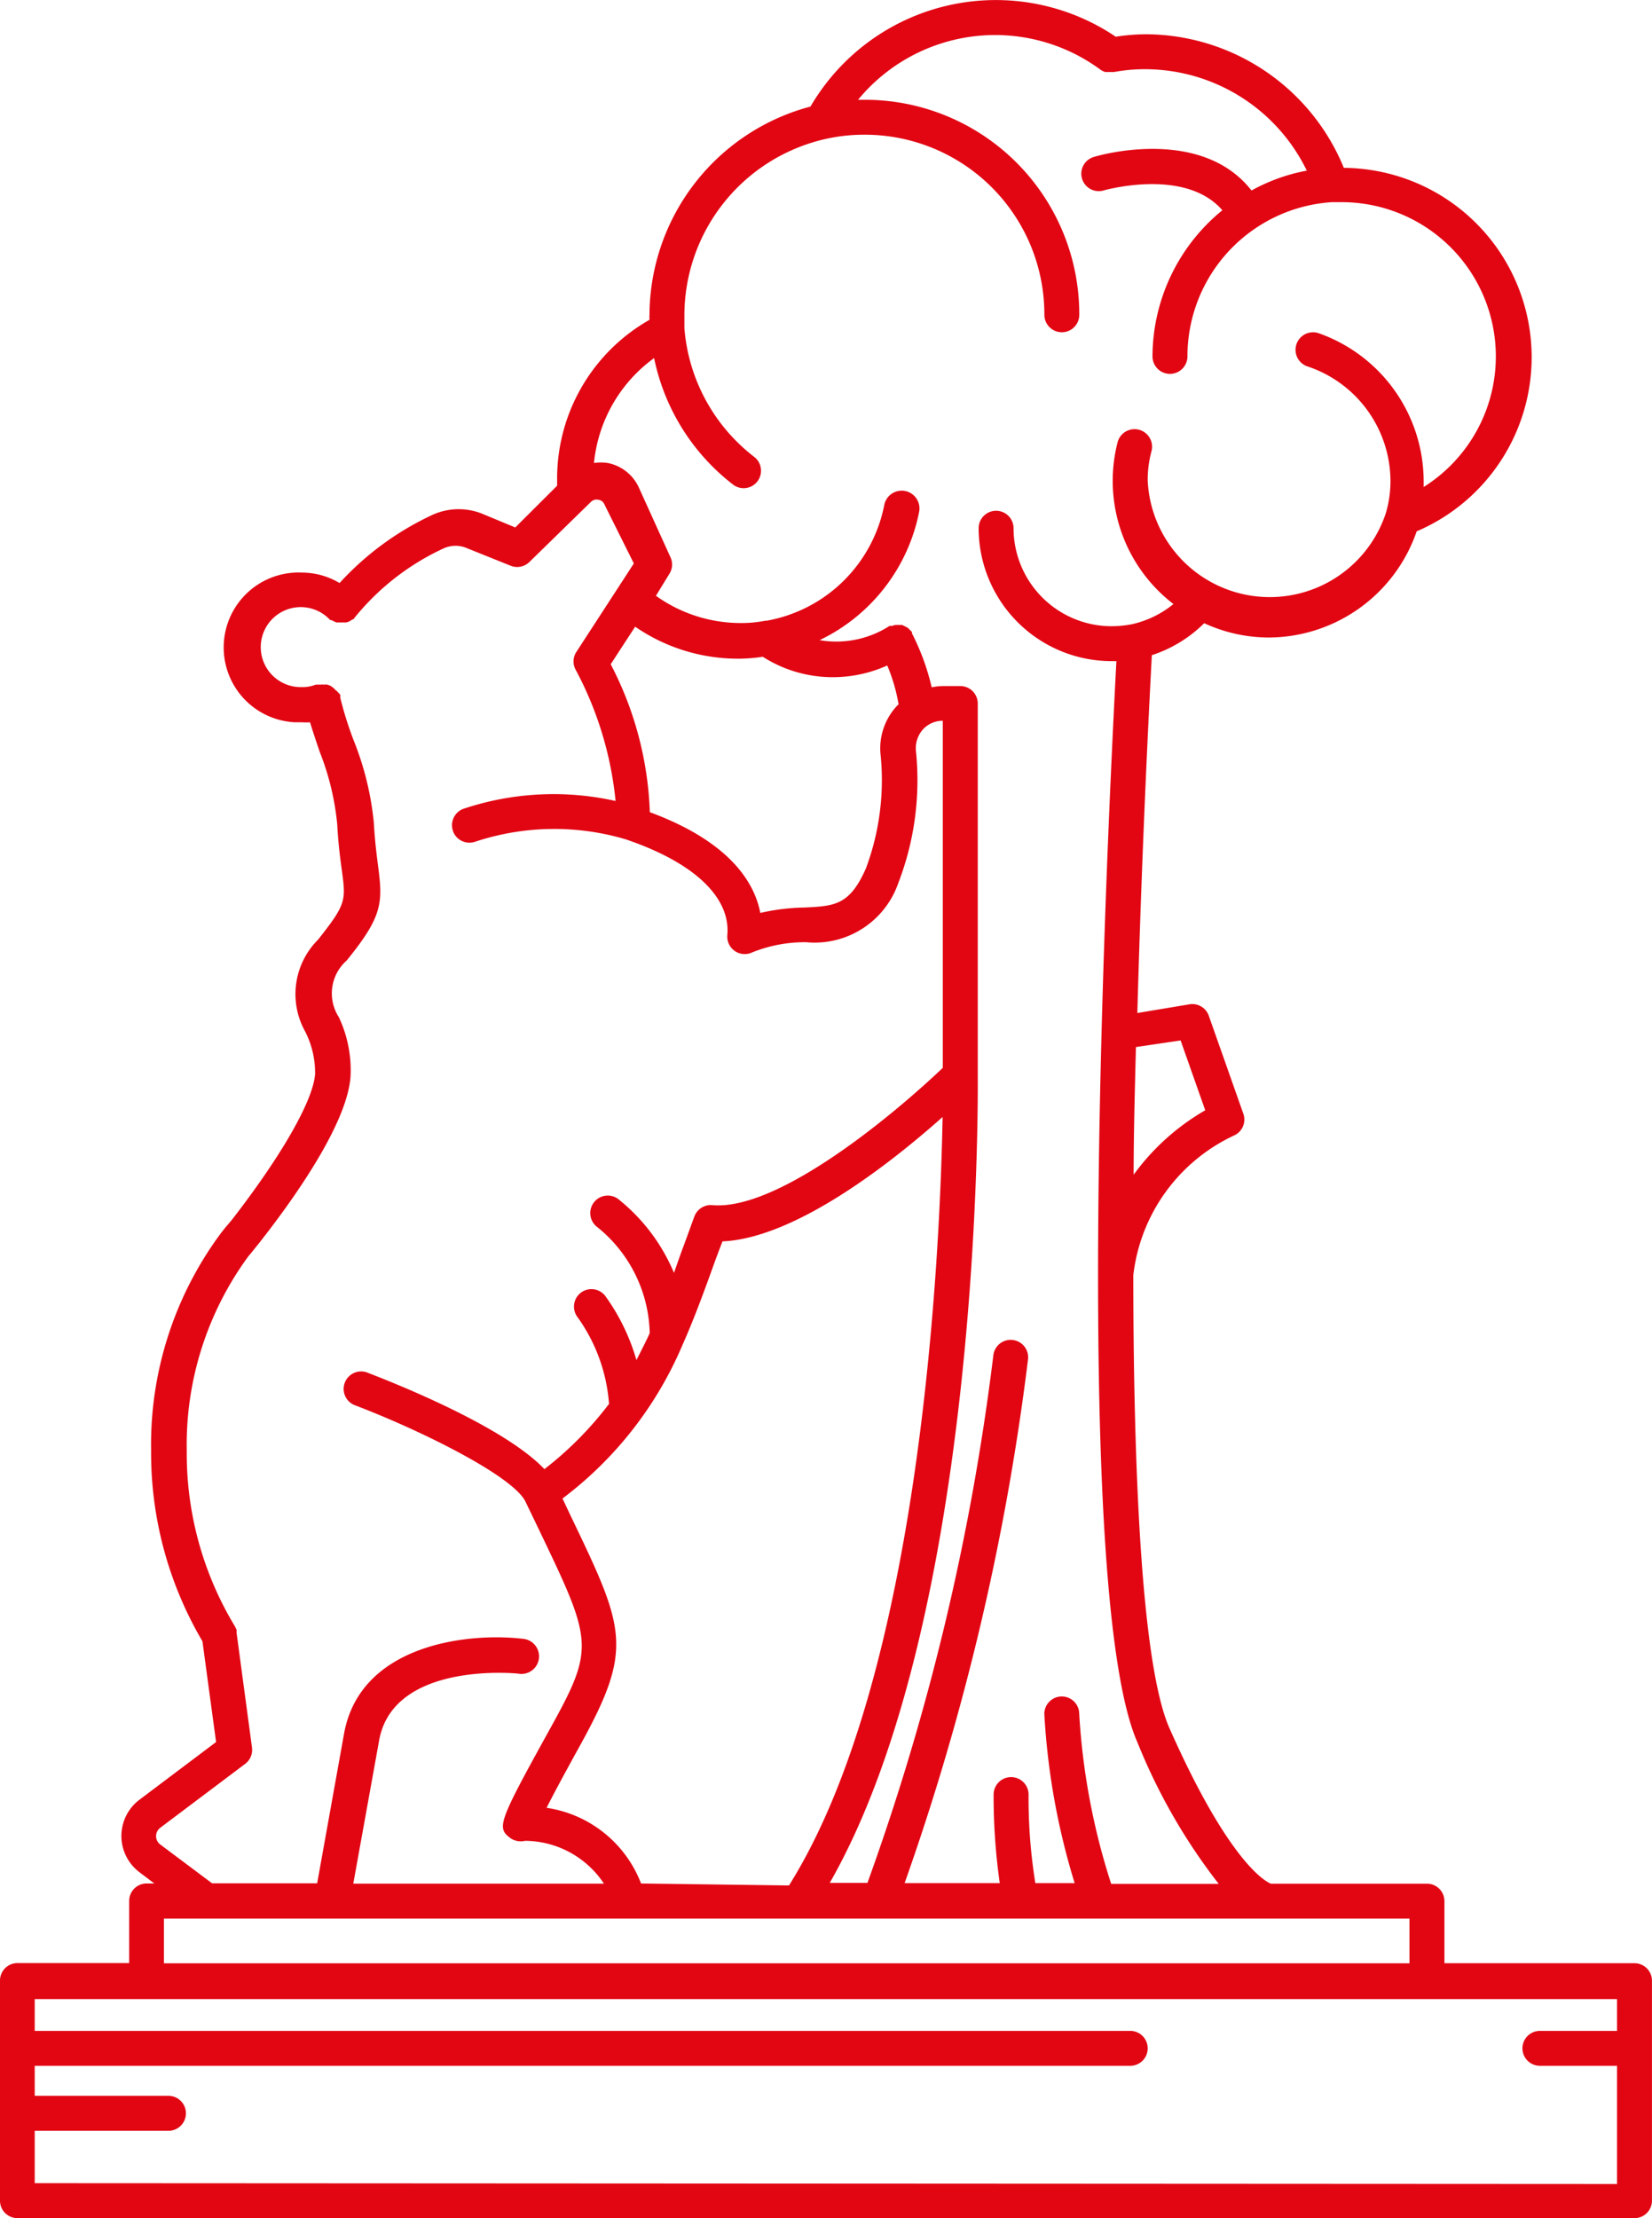 <svg xmlns="http://www.w3.org/2000/svg" xmlns:xlink="http://www.w3.org/1999/xlink" width="63.334" height="85" viewBox="0 0 63.334 85"><defs><clipPath id="clip-path"><rect id="Rect&#xE1;ngulo_939" data-name="Rect&#xE1;ngulo 939" width="63.334" height="85" fill="#e20613"></rect></clipPath></defs><g id="Grupo_251" data-name="Grupo 251" transform="translate(0 0)"><g id="Grupo_250" data-name="Grupo 250" transform="translate(0 0)" clip-path="url(#clip-path)"><path id="Trazado_7656" data-name="Trazado 7656" d="M63.332,84.329V75.9a.669.669,0,0,0-.669-.669H55.376V72.852a.67.67,0,0,0-.67-.669H48.723c-.174-.067-1.58-.75-3.889-5.958-1-2.262-1.379-9.042-1.386-17.354A6.766,6.766,0,0,1,47.3,43.517a.669.669,0,0,0,.368-.836L46.334,38.9a.671.671,0,0,0-.724-.416l-2.007.335c.127-4.6.322-9.3.556-13.713a5.062,5.062,0,0,0,2.007-1.225,5.932,5.932,0,0,0,2.477.549,6.024,6.024,0,0,0,5.669-4.069A7.255,7.255,0,0,0,51.52,6.433a8.238,8.238,0,0,0-7.6-5.12,7.836,7.836,0,0,0-1.145.094A8.225,8.225,0,0,0,31.36,3.626c-.1.149-.2.3-.286.457A8.292,8.292,0,0,0,24.9,12.062a1.534,1.534,0,0,0,0,.194,6.987,6.987,0,0,0-3.541,6.023v.334l-1.605,1.6L18.5,19.692a2.428,2.428,0,0,0-1.968.06,11.223,11.223,0,0,0-3.514,2.59,2.822,2.822,0,0,0-1.433-.4,2.871,2.871,0,0,0-.276,5.736c.092,0,.185,0,.276,0a2.131,2.131,0,0,0,.3,0c.12.389.248.769.374,1.137a10.187,10.187,0,0,1,.67,2.778c.04.757.114,1.3.174,1.74.16,1.185.174,1.305-.91,2.676a2.944,2.944,0,0,0-.5,3.507,3.474,3.474,0,0,1,.387,1.641c-.079,1.051-1.338,3.2-3.2,5.6L8.8,46.85c-.06.074-.108.134-.155.181l-.067.088-.067.081-.04.053a13.587,13.587,0,0,0-2.678,8.325,14.218,14.218,0,0,0,1.968,7.316l.523,3.861L5.341,68.97a1.74,1.74,0,0,0-.332,2.438,1.779,1.779,0,0,0,.332.332l.575.435H5.621a.669.669,0,0,0-.669.669v2.382H.669A.669.669,0,0,0,0,75.9v8.433A.669.669,0,0,0,.669,85h62A.669.669,0,0,0,63.332,84.329ZM45.262,39.87l.944,2.676a8.864,8.864,0,0,0-2.745,2.47c0-1.6.047-3.232.088-4.892ZM25.077,13.722A8.2,8.2,0,0,0,28.1,18.567a.666.666,0,0,0,1.075-.531.666.666,0,0,0-.259-.527,6.909,6.909,0,0,1-2.678-4.933v-.521a6.936,6.936,0,0,1,5.428-6.733,6.719,6.719,0,0,1,1.479-.16,6.886,6.886,0,0,1,6.894,6.88v.021a.669.669,0,1,0,1.338,0,8.218,8.218,0,0,0-8.2-8.239h-.281A6.806,6.806,0,0,1,42.2,2.678a.591.591,0,0,0,.174.081h.341A6.417,6.417,0,0,1,43.9,2.652a6.9,6.9,0,0,1,6.2,3.887A6.984,6.984,0,0,0,47.98,7.3c-1.942-2.489-5.91-1.338-6.09-1.271a.669.669,0,0,0,.387,1.278s3.146-.917,4.585.75a7.254,7.254,0,0,0-2.678,5.6.67.67,0,0,0,1.34,0,5.921,5.921,0,0,1,5.535-5.91h.382a5.91,5.91,0,0,1,3.139,10.915v-.248a6.027,6.027,0,0,0-4.016-5.642.671.671,0,0,0-.449,1.266,4.644,4.644,0,0,1,3.192,4.364,4.3,4.3,0,0,1-.174,1.251A4.685,4.685,0,0,1,44,18.407a4.222,4.222,0,0,1,.146-1.118.671.671,0,0,0-1.3-.342,5.949,5.949,0,0,0,2.141,6.2,3.824,3.824,0,0,1-1.605.776,4.208,4.208,0,0,1-.764.074,3.762,3.762,0,0,1-3.761-3.755.669.669,0,0,0-1.338,0,5.1,5.1,0,0,0,5.1,5.093H42.8c-.488,9.283-1.646,35.9.81,41.441a22.407,22.407,0,0,0,3.112,5.414H42.6a26.049,26.049,0,0,1-1.225-6.512.669.669,0,1,0-1.338,0A27,27,0,0,0,41.2,72.162H39.693a20.418,20.418,0,0,1-.26-3.393.67.67,0,0,0-1.34,0,23.664,23.664,0,0,0,.235,3.393H34.681a94.836,94.836,0,0,0,4.732-20.079.669.669,0,0,0-1.331-.141h0a92.642,92.642,0,0,1-4.826,20.211H31.811c5.829-10.193,5.681-30.118,5.674-30.98V26.96a.67.67,0,0,0-.669-.67h-.669a2.373,2.373,0,0,0-.428.048,9,9,0,0,0-.757-2.069v-.047a.443.443,0,0,0-.079-.081l-.074-.079-.127-.067-.1-.047h-.255a.89.89,0,0,0-.134.04.274.274,0,0,0-.094,0,3.768,3.768,0,0,1-2.676.542,6.947,6.947,0,0,0,3.815-4.919.681.681,0,0,0-1.338-.255,5.6,5.6,0,0,1-4.511,4.431h-.053a4.687,4.687,0,0,1-.937.088,5.591,5.591,0,0,1-3.252-1.044l.5-.817a.667.667,0,0,0,.053-.669L24.5,18.7a1.662,1.662,0,0,0-1.2-.958,1.8,1.8,0,0,0-.528,0A5.638,5.638,0,0,1,25.077,13.722Zm-.5,58.454a4.6,4.6,0,0,0-3.621-2.9c.227-.456.609-1.171,1.238-2.31,2.115-3.815,1.787-4.5-.342-8.934l-.287-.609a14.389,14.389,0,0,0,4.6-5.884c.462-1.037.858-2.128,1.279-3.3.086-.229.174-.462.255-.669,2.843-.127,6.558-3.092,8.438-4.766-.093,5.067-.79,21.329-5.889,29.447Zm8.614-38.885c-.623,1.405-1.2,1.431-2.369,1.486a8.1,8.1,0,0,0-1.673.207c-.227-1.185-1.192-2.737-4.236-3.861a13.214,13.214,0,0,0-1.5-5.669l.937-1.439a6.943,6.943,0,0,0,3.968,1.226,6.136,6.136,0,0,0,.924-.074,4.982,4.982,0,0,0,2.678.783,5.071,5.071,0,0,0,2.095-.449,6.671,6.671,0,0,1,.435,1.493.282.282,0,0,0-.067.06,2.388,2.388,0,0,0-.629,1.814,9.666,9.666,0,0,1-.562,4.424M6.137,70.676a.4.4,0,0,1-.066-.564.373.373,0,0,1,.066-.066L9.4,67.591a.67.67,0,0,0,.261-.623l-.59-4.39v-.127l-.033-.06a.466.466,0,0,0-.047-.094A12.781,12.781,0,0,1,7.16,55.6a12.208,12.208,0,0,1,2.37-7.47l.086-.1.328-.408c1.245-1.58,3.347-4.5,3.493-6.345a4.761,4.761,0,0,0-.447-2.3,1.679,1.679,0,0,1,.3-2.169c1.385-1.706,1.392-2.208,1.2-3.66-.053-.421-.12-.937-.16-1.641a11.447,11.447,0,0,0-.777-3.151,13.716,13.716,0,0,1-.508-1.62v-.053a.133.133,0,0,0,0-.047A.085.085,0,0,0,13,26.578a.651.651,0,0,0-.146-.141.323.323,0,0,0-.081-.081.6.6,0,0,0-.114-.079.6.6,0,0,0-.114-.041.4.4,0,0,0-.127,0,.4.4,0,0,0-.127,0,.468.468,0,0,0-.088,0h-.1a1.336,1.336,0,0,1-.523.094,1.533,1.533,0,1,1,1.078-2.57h.04l.081.04.12.053h.375l.12-.04.114-.074a.083.083,0,0,0,.074-.053h0a9.515,9.515,0,0,1,3.44-2.678,1.1,1.1,0,0,1,.884,0l1.665.669a.671.671,0,0,0,.724-.14l2.355-2.3a.31.31,0,0,1,.289-.086.285.285,0,0,1,.234.181L24.3,21.592l-2.222,3.419a.665.665,0,0,0,0,.669A13.47,13.47,0,0,1,23.6,30.694,10.887,10.887,0,0,0,17.748,31a.67.67,0,0,0-.371.87l0,.007a.671.671,0,0,0,.623.415.7.7,0,0,0,.248-.047,9.638,9.638,0,0,1,5.743-.081c2.623.889,4.015,2.222,3.894,3.66a.669.669,0,0,0,.944.676,5.4,5.4,0,0,1,2.081-.394,3.394,3.394,0,0,0,3.534-2.282,10.933,10.933,0,0,0,.669-5.067,1.087,1.087,0,0,1,.274-.81,1.029,1.029,0,0,1,.757-.327v13.3c-1.806,1.72-6.291,5.5-8.854,5.26a.671.671,0,0,0-.669.435c-.148.4-.281.776-.421,1.151s-.241.67-.361,1.011A7.136,7.136,0,0,0,23.7,45.947a.67.67,0,0,0-.8,1.077,5.369,5.369,0,0,1,2.009,4.063c-.161.356-.328.67-.509,1.032A7.935,7.935,0,0,0,23.2,49.655a.669.669,0,1,0-1.051.829,6.525,6.525,0,0,1,1.2,3.313,13.375,13.375,0,0,1-2.477,2.5c-1.593-1.673-5.876-3.347-6.813-3.708a.67.67,0,0,0-.475,1.252c2.423.917,6.023,2.676,6.551,3.681l.53,1.1c2.074,4.331,2.155,4.5.375,7.71-1.968,3.56-2.009,3.714-1.446,4.123a.709.709,0,0,0,.536.086,3.652,3.652,0,0,1,3.024,1.641h-9.61l.991-5.488c.549-3.065,5.353-2.564,5.353-2.557a.674.674,0,1,0,.155-1.338c-2.1-.248-6.238.208-6.854,3.641l-1.03,5.729H8.131Zm.148,2.845H54.036v1.713H6.285ZM1.331,83.66V81.653H6.458a.67.67,0,0,0,0-1.34H1.331V79.162h42a.669.669,0,1,0,0-1.338h-42V76.606H61.994v1.218H59.036a.669.669,0,1,0,0,1.338h2.958v4.53Z" transform="translate(0 0)" fill="#e20613"></path></g></g></svg>